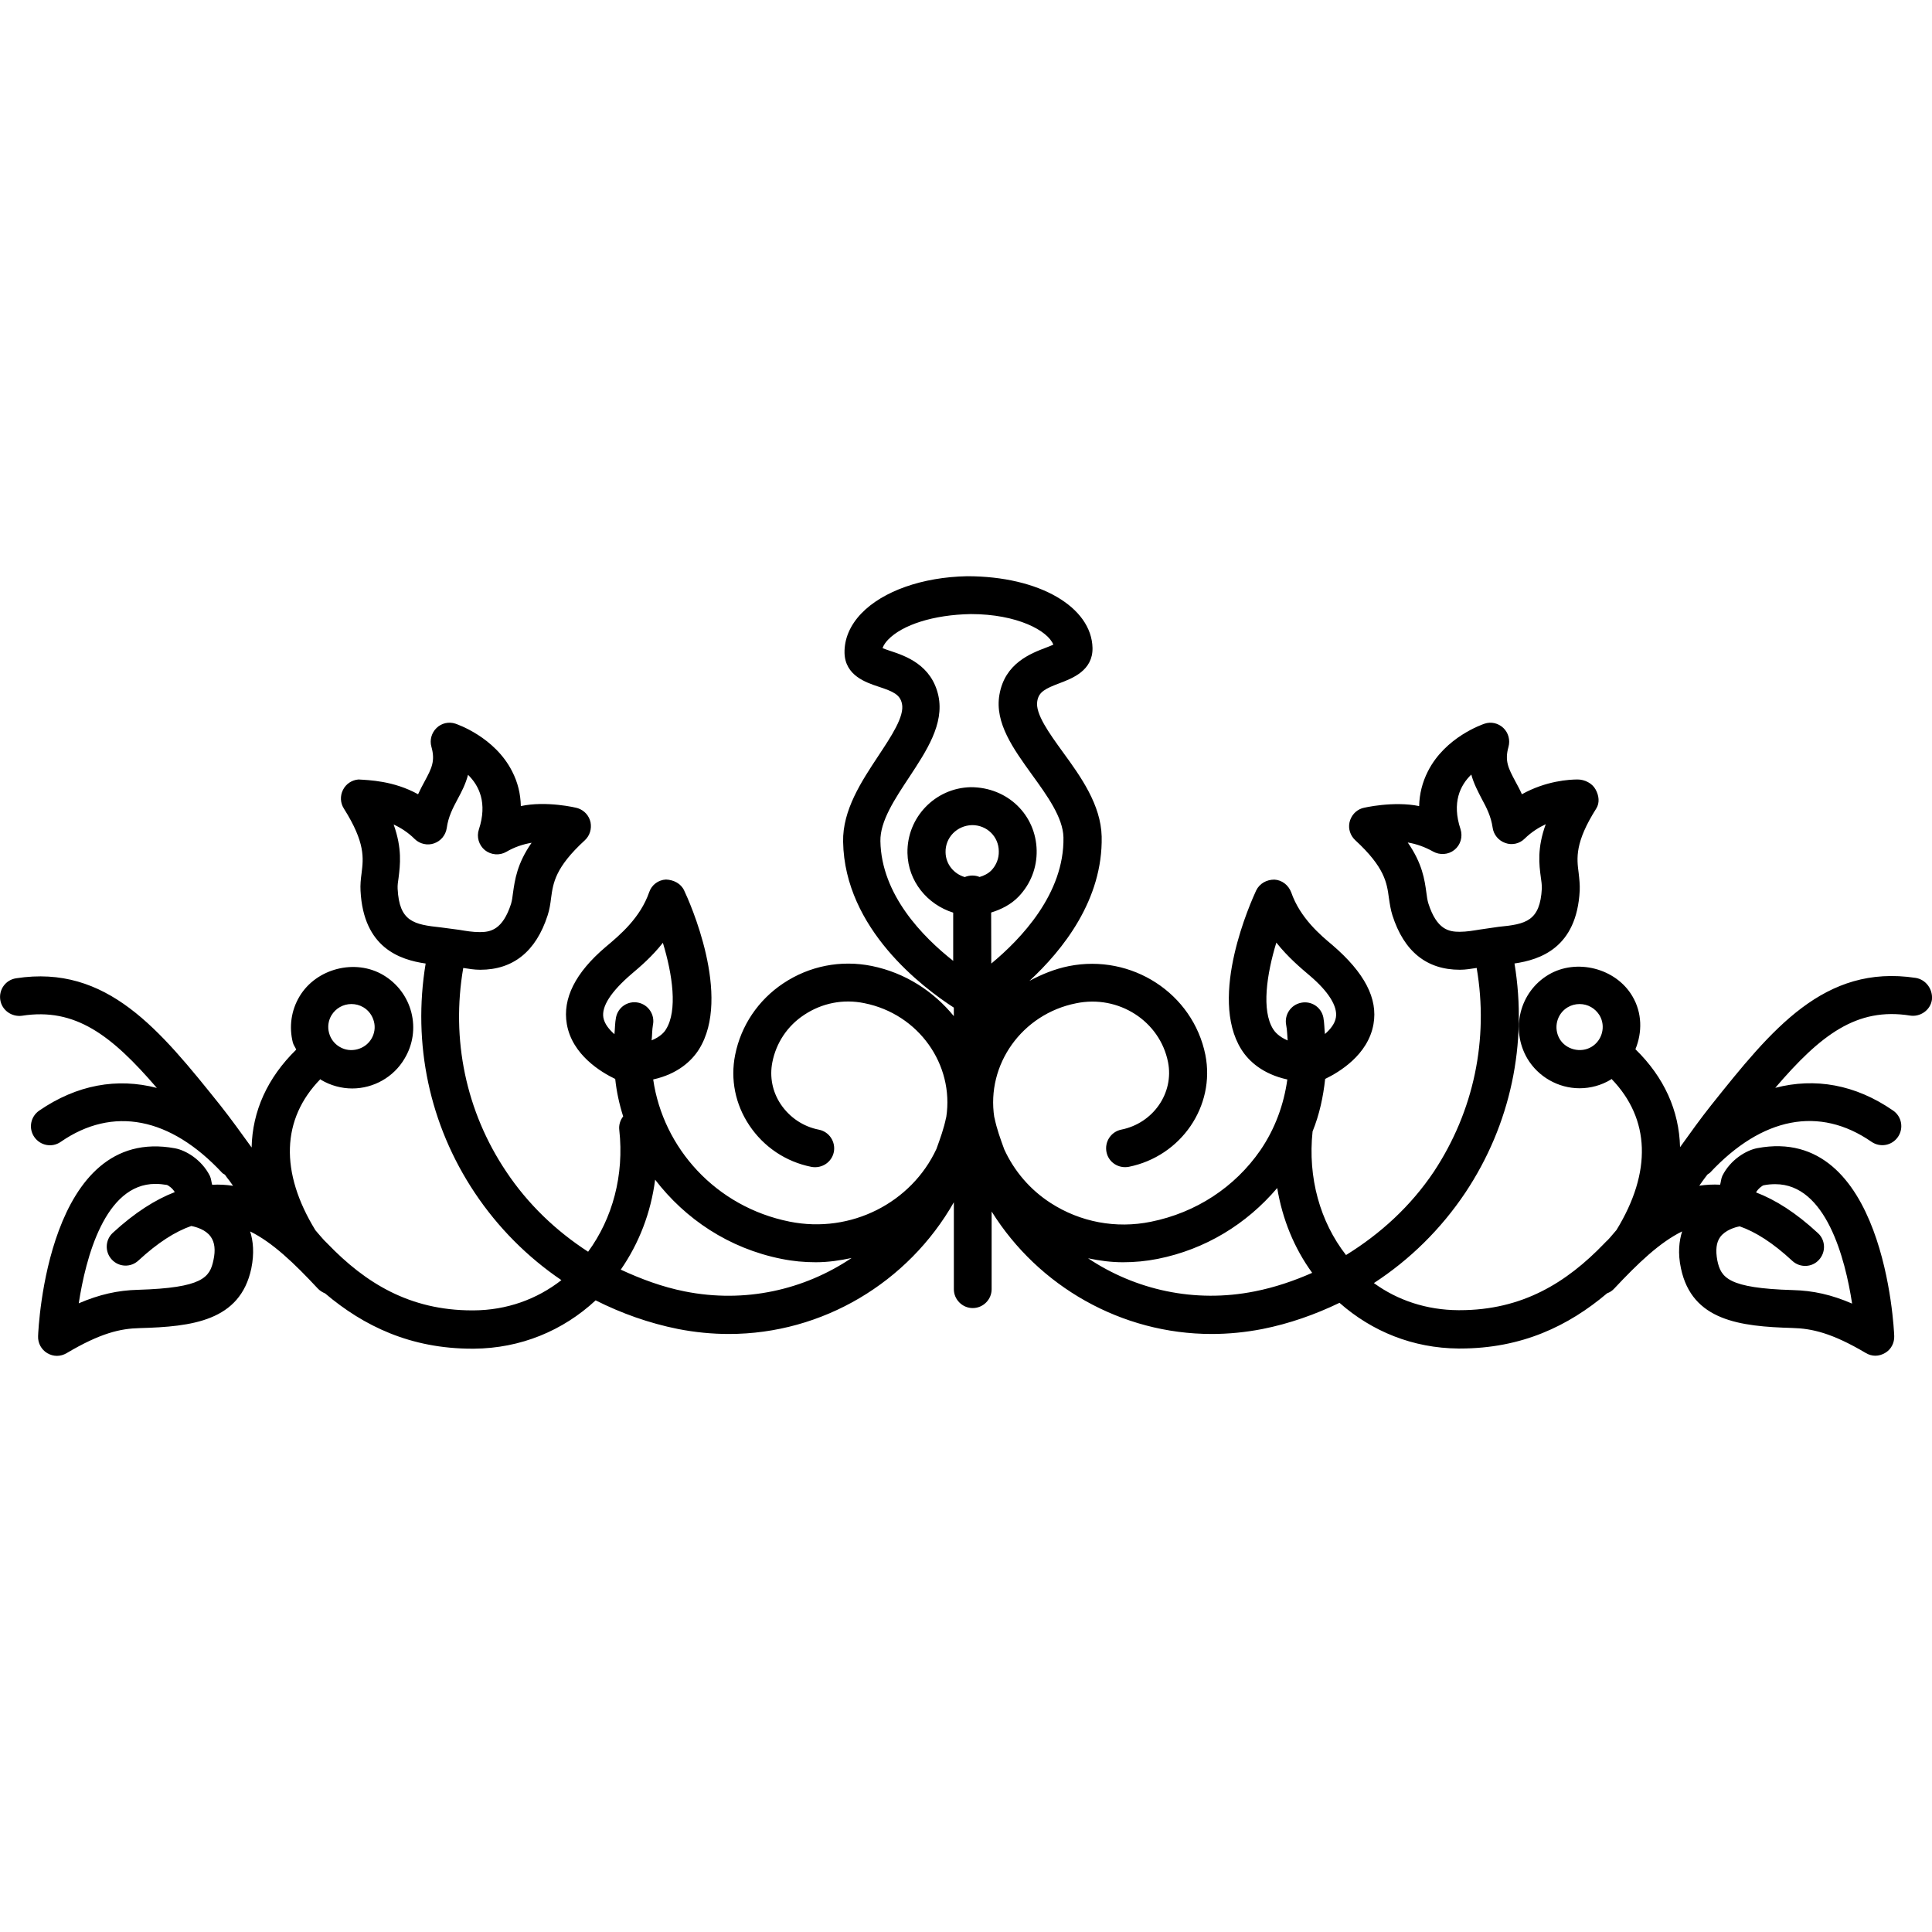 <?xml version="1.0" encoding="iso-8859-1"?>
<!-- Uploaded to: SVG Repo, www.svgrepo.com, Generator: SVG Repo Mixer Tools -->
<!DOCTYPE svg PUBLIC "-//W3C//DTD SVG 1.1//EN" "http://www.w3.org/Graphics/SVG/1.1/DTD/svg11.dtd">
<svg fill="#000000" version="1.1" id="Capa_1" xmlns="http://www.w3.org/2000/svg" xmlns:xlink="http://www.w3.org/1999/xlink" 
	 width="800px" height="800px" viewBox="0 0 220.29 220.29"
	 xml:space="preserve">
<g>
	<g>
		<path d="M218.425,111.5c-10.431-1.576-16.4,5.856-23.313,14.516c-1.208,1.519-2.378,3.153-3.549,4.788
			c-0.105-4.166-1.804-7.963-5.089-11.169c0.785-1.915,0.785-4.146-0.358-6.062c-1.878-3.18-6.36-4.319-9.535-2.444
			c-3.296,1.949-4.382,6.228-2.436,9.561c1.239,2.088,3.527,3.396,5.964,3.396c1.244,0,2.479-0.337,3.555-0.986
			c0.031-0.021,0.053-0.053,0.084-0.078c4.408,4.561,4.619,10.604,0.569,17.223c-0.337,0.369-0.644,0.785-0.991,1.139
			c-0.137,0.127-0.295,0.274-0.422,0.417c-4.282,4.445-9.323,7.589-16.464,7.589c-0.073,0-0.116,0-0.169,0
			c-3.575-0.021-6.897-1.107-9.618-3.091c4.081-2.657,7.636-6.138,10.431-10.314c5.168-7.763,7.108-16.986,5.601-26.127
			c2.921-0.427,7.098-1.783,7.436-8.306c0.031-0.665-0.042-1.318-0.121-2.02c-0.222-1.69-0.443-3.467,2.004-7.335
			c0.422-0.662,0.311-1.506-0.079-2.191c-0.375-0.696-1.239-1.128-2.036-1.128c-0.928,0-3.597,0.145-6.359,1.685
			c-0.248-0.562-0.507-1.021-0.749-1.474c-0.791-1.484-1.234-2.323-0.78-3.931c0.211-0.778-0.011-1.593-0.569-2.139
			c-0.58-0.562-1.414-0.762-2.173-0.498c-0.18,0.065-4.472,1.498-6.455,5.444c-0.627,1.237-0.96,2.566-0.991,3.947
			c-2.879-0.593-6.291,0.169-6.523,0.253c-0.723,0.248-1.25,0.854-1.418,1.608c-0.158,0.741,0.095,1.503,0.653,2.025
			c3.375,3.106,3.607,4.867,3.839,6.584c0.105,0.707,0.201,1.35,0.401,1.982c1.318,4.129,3.913,6.21,7.688,6.21
			c0.664,0,1.287-0.113,1.92-0.206c1.392,8.129-0.322,16.329-4.884,23.232c-2.637,3.934-6.096,7.088-10.014,9.503
			c-2.959-3.797-4.372-8.828-3.813-14.091c0.781-1.925,1.213-3.939,1.435-5.99c1.571-0.76,4.894-2.722,5.511-6.25
			c0.512-2.9-0.996-5.853-4.714-9.038c-1.271-1.065-3.649-3.04-4.667-5.985c-0.312-0.82-1.045-1.408-1.92-1.453
			c-0.896,0-1.688,0.443-2.078,1.239c-0.559,1.219-5.494,12.079-1.682,18.133c0.833,1.329,2.437,2.806,5.236,3.417
			c-0.391,2.827-1.382,5.59-3.059,8.048c-2.922,4.239-7.361,7.14-12.498,8.174c-3.977,0.812-8.058,0.042-11.433-2.142
			c-2.362-1.523-4.161-3.659-5.284-6.106c-0.433-1.181-0.865-2.362-1.118-3.617c0-0.011-0.01-0.032-0.021-0.048
			c-0.928-5.996,3.154-11.775,9.334-12.999c4.841-1.002,9.555,2.036,10.478,6.719c0.696,3.512-1.692,6.961-5.331,7.688
			c-1.176,0.242-1.92,1.382-1.688,2.558c0.232,1.16,1.35,1.903,2.542,1.683c5.97-1.203,9.893-6.93,8.732-12.772
			c-1.424-7.017-8.405-11.544-15.577-10.112c-1.625,0.33-3.091,0.939-4.485,1.685c3.81-3.525,8.388-9.25,8.239-16.463
			c-0.089-3.618-2.373-6.811-4.408-9.604c-1.561-2.159-3.193-4.4-2.935-5.829c0.169-1.05,0.878-1.422,2.587-2.065
			c1.413-0.541,3.76-1.424,3.712-4.005c-0.11-4.656-6.038-8.176-14.291-8.176c-0.005,0-0.016,0-0.026,0
			c-5.075,0.103-9.584,1.685-12.047,4.25c-1.279,1.339-1.943,2.882-1.912,4.503c0.071,2.576,2.447,3.365,3.876,3.839
			c1.724,0.566,2.452,0.917,2.673,1.943c0.314,1.432-1.226,3.726-2.7,5.961c-1.912,2.89-4.082,6.168-4.01,9.785
			c0.171,9.94,9.115,16.638,12.624,18.908v0.97c-2.296-2.813-5.513-4.936-9.357-5.719c-3.544-0.712-7.119,0-10.093,1.983
			c-2.864,1.912-4.817,4.823-5.482,8.145c-0.562,2.795,0.011,5.643,1.608,8.036c1.648,2.469,4.166,4.166,7.098,4.746
			c1.197,0.211,2.304-0.543,2.542-1.688c0.232-1.181-0.53-2.32-1.685-2.552c-1.804-0.349-3.343-1.393-4.364-2.9
			c-0.955-1.435-1.29-3.122-0.959-4.799c0.438-2.204,1.711-4.14,3.633-5.4c2.015-1.339,4.446-1.83,6.858-1.329
			c6.188,1.234,10.26,7.014,9.337,12.999c-0.006,0.026-0.016,0.037-0.021,0.059c-0.248,1.233-0.675,2.389-1.097,3.56
			c-2.824,6.091-9.708,9.708-16.751,8.289c-8.396-1.682-14.418-8.385-15.546-16.21c2.782-0.617,4.379-2.104,5.21-3.417
			c3.807-6.044-1.105-16.936-1.685-18.141c-0.367-0.789-1.197-1.203-2.067-1.237c-0.876,0.044-1.635,0.606-1.917,1.448
			c-1.016,2.911-3.283,4.838-4.979,6.254c-3.44,2.922-4.915,5.875-4.411,8.775c0.604,3.527,3.947,5.511,5.519,6.26
			c0.156,1.466,0.464,2.879,0.907,4.271c-0.335,0.422-0.514,0.985-0.443,1.55c0.572,5.157-0.773,10.083-3.554,13.88
			c-3.649-2.362-6.853-5.41-9.337-9.134c-4.611-6.871-6.302-15.093-4.901-23.222c0.635,0.098,1.268,0.206,1.938,0.206
			c3.763,0,6.36-2.097,7.684-6.204c0.206-0.633,0.314-1.287,0.396-1.994c0.232-1.695,0.464-3.467,3.85-6.571
			c0.562-0.524,0.789-1.287,0.648-2.038c-0.158-0.749-0.693-1.35-1.421-1.603c-0.232-0.092-3.649-0.875-6.528-0.253
			c-0.032-1.397-0.351-2.721-0.989-3.952c-1.988-3.937-6.291-5.379-6.468-5.445c-0.757-0.253-1.595-0.063-2.162,0.499
			c-0.572,0.556-0.793,1.381-0.577,2.138c0.453,1.619,0.034,2.442-0.772,3.937c-0.243,0.454-0.506,0.939-0.749,1.474
			c-2.803-1.551-5.622-1.608-6.795-1.685c-0.759,0.061-1.435,0.509-1.769,1.189c-0.34,0.675-0.314,1.479,0.108,2.136
			c2.455,3.895,2.223,5.646,2.015,7.346c-0.098,0.707-0.158,1.355-0.121,2.02c0.334,6.507,4.487,7.868,7.425,8.295
			c-1.511,9.136,0.422,18.375,5.595,26.133c2.663,3.991,6.022,7.346,9.883,9.967c-2.808,2.193-6.241,3.428-10.012,3.448
			c-0.071,0-0.113,0-0.166,0c-7.151,0-12.185-3.143-16.477-7.594c-0.129-0.137-0.274-0.284-0.411-0.411
			c-0.335-0.354-0.651-0.76-0.981-1.129c-4.071-6.634-3.868-12.688,0.562-17.229c0.037,0.021,0.053,0.063,0.098,0.09
			c1.062,0.628,2.299,0.971,3.536,0.971c2.436,0,4.73-1.297,5.961-3.396c0.967-1.603,1.237-3.485,0.778-5.283
			c-0.464-1.793-1.598-3.299-3.196-4.251c-3.193-1.896-7.641-0.767-9.553,2.437c-0.952,1.593-1.215,3.47-0.757,5.273
			c0.082,0.295,0.28,0.527,0.382,0.791c-3.283,3.206-4.999,7.014-5.086,11.158c-1.176-1.624-2.35-3.264-3.547-4.777
			c-6.929-8.659-12.946-16.118-23.309-14.515c-1.191,0.179-1.985,1.287-1.803,2.462c0.179,1.179,1.297,1.959,2.458,1.812
			c6.096-0.96,10.223,2.215,15.396,8.227c-4.52-1.176-9.115-0.369-13.418,2.589c-0.989,0.686-1.237,2.025-0.557,3.006
			c0.691,0.997,2.036,1.24,3.014,0.555c5.938-4.104,12.485-2.827,18.418,3.543c0.092,0.096,0.195,0.121,0.303,0.201
			c0.161,0.242,0.34,0.464,0.53,0.706c0.124,0.174,0.269,0.364,0.398,0.56c-0.783-0.116-1.571-0.169-2.381-0.116
			c-0.098-0.338-0.108-0.686-0.264-1.019c-0.923-1.829-2.71-2.91-3.981-3.143c-14.515-2.679-15.573,20.492-15.604,21.421
			c-0.034,0.786,0.366,1.529,1.042,1.936c0.334,0.2,0.728,0.311,1.107,0.311c0.372,0,0.772-0.11,1.107-0.311
			c3.86-2.289,6.127-2.806,8.342-2.854c5.967-0.163,11.436-0.807,12.712-6.792c0.361-1.762,0.211-3.133-0.129-4.229
			c2.552,1.261,5.01,3.607,7.731,6.528c0.232,0.243,0.524,0.412,0.823,0.544c4.385,3.712,9.724,6.296,16.761,6.296
			c0.063,0,0.124,0,0.198,0c5.315-0.042,10.135-2.035,13.879-5.511c2.943,1.482,6.085,2.601,9.389,3.265
			c1.943,0.38,3.9,0.569,5.801,0.569c10.687,0,20.451-5.874,25.655-15.019v9.914c0,1.191,0.984,2.151,2.149,2.151
			c1.199,0,2.159-0.98,2.159-2.151v-8.859c5.342,8.554,14.815,13.964,25.089,13.964c1.908,0,3.854-0.189,5.801-0.569
			c3.068-0.611,6.001-1.646,8.774-2.984c3.702,3.27,8.385,5.168,13.553,5.21c0.074,0,0.127,0,0.2,0
			c7.046,0,12.372-2.584,16.76-6.297c0.311-0.11,0.58-0.284,0.812-0.538c2.731-2.91,5.189-5.263,7.741-6.518
			c-0.337,1.086-0.511,2.457-0.132,4.219c1.261,5.97,6.74,6.623,12.715,6.792c2.215,0.063,4.482,0.56,8.353,2.848
			c0.338,0.211,0.733,0.316,1.098,0.316c0.379,0,0.774-0.116,1.107-0.316c0.686-0.39,1.075-1.149,1.044-1.93
			c-0.032-0.929-1.14-24.152-15.62-21.421c-1.266,0.242-3.059,1.318-3.977,3.153c-0.147,0.327-0.158,0.665-0.253,1.013
			c-0.812-0.042-1.613,0-2.378,0.116c0.121-0.18,0.269-0.369,0.396-0.56c0.169-0.242,0.348-0.464,0.538-0.717
			c0.095-0.079,0.189-0.116,0.273-0.189c5.959-6.387,12.498-7.646,18.426-3.544c0.997,0.686,2.336,0.442,3.021-0.554
			c0.675-0.986,0.433-2.336-0.564-3.012c-4.303-2.974-8.896-3.76-13.426-2.584c5.157-6.021,9.276-9.218,15.394-8.236
			c1.128,0.168,2.294-0.607,2.468-1.807C220.408,112.792,219.591,111.685,218.425,111.5z M181.458,119.371
			c-1.229,0.728-2.89,0.311-3.617-0.896c-0.743-1.261-0.332-2.89,0.918-3.628c0.411-0.243,0.875-0.364,1.35-0.364
			c0.938,0,1.782,0.485,2.278,1.292C183.114,117.009,182.697,118.633,181.458,119.371z M168.744,105.987
			c-0.717,0.114-1.503,0.258-2.315,0.258c-1.233,0-2.604-0.248-3.56-3.222c-0.121-0.391-0.174-0.799-0.231-1.242
			c-0.2-1.463-0.454-3.317-2.125-5.719c1.012,0.166,1.982,0.524,2.89,1.031c0.77,0.432,1.74,0.372,2.437-0.19
			c0.695-0.562,0.97-1.495,0.69-2.365c-1.007-3.029-0.037-4.999,1.229-6.22c0.29,1.06,0.775,1.954,1.197,2.776
			c0.554,1.015,1.05,1.991,1.239,3.283c0.11,0.793,0.664,1.468,1.445,1.743c0.77,0.277,1.629,0.082,2.204-0.496
			c0.785-0.767,1.613-1.273,2.404-1.648c-0.996,2.745-0.754,4.606-0.559,6.064c0.068,0.438,0.116,0.839,0.116,1.247
			c-0.201,3.75-1.825,4.09-4.937,4.391L168.744,105.987z M45.338,101.333c-0.021-0.411,0.042-0.807,0.108-1.247
			c0.179-1.463,0.422-3.322-0.562-6.075c0.789,0.361,1.643,0.896,2.407,1.661c0.57,0.562,1.458,0.757,2.194,0.493
			c0.783-0.267,1.329-0.941,1.453-1.745c0.176-1.29,0.69-2.273,1.236-3.294c0.433-0.799,0.907-1.695,1.192-2.781
			c1.266,1.236,2.23,3.214,1.237,6.228c-0.285,0.841-0.011,1.793,0.688,2.365c0.707,0.562,1.685,0.63,2.444,0.188
			c0.896-0.527,1.87-0.862,2.88-1.031c-1.669,2.392-1.912,4.25-2.123,5.725c-0.053,0.438-0.108,0.849-0.221,1.236
			c-0.96,2.977-2.355,3.225-3.57,3.225c-0.793,0-1.587-0.132-2.315-0.256l-2.106-0.279C47.162,105.415,45.527,105.08,45.338,101.333
			z M37.789,115.774c0.49-0.807,1.339-1.292,2.283-1.292c0.469,0,0.936,0.121,1.35,0.364c0.606,0.358,1.026,0.928,1.21,1.613
			c0.185,0.675,0.076,1.397-0.293,2.004c-0.723,1.207-2.376,1.65-3.607,0.907c-0.609-0.354-1.042-0.929-1.218-1.614
			C37.335,117.082,37.438,116.37,37.789,115.774z M24.336,143.692c-0.414,1.951-1.203,3.153-8.617,3.375
			c-2.292,0.058-4.391,0.532-6.74,1.539c0.789-5.146,2.974-13.615,8.733-13.615c0.43,0,0.873,0.042,1.305,0.115
			c0.206,0.063,0.686,0.412,0.907,0.823c-2.191,0.844-4.545,2.32-7.063,4.641c-0.873,0.802-0.928,2.173-0.113,3.048
			c0.802,0.87,2.167,0.928,3.04,0.105c2.22-2.046,4.182-3.291,6.017-3.934c0.556,0.105,1.659,0.422,2.215,1.213
			C24.489,141.646,24.587,142.542,24.336,143.692z M70.236,116.017c-0.124,0.633-0.108,1.266-0.177,1.904
			c-0.611-0.543-1.139-1.182-1.263-1.904c-0.211-1.25,0.836-2.939,3.282-5.022c0.907-0.768,2.257-1.912,3.504-3.496
			c1.097,3.596,1.701,7.738,0.351,9.869c-0.15,0.269-0.615,0.844-1.635,1.255c0.068-0.58,0.047-1.171,0.15-1.762
			c0.243-1.17-0.53-2.31-1.685-2.541C71.57,114.087,70.468,114.847,70.236,116.017z M78.062,147.246
			c-2.565-0.512-4.967-1.408-7.28-2.479c2.08-3.006,3.43-6.486,3.916-10.257c3.425,4.467,8.398,7.831,14.402,9.028
			c1.313,0.269,2.618,0.385,3.91,0.385c1.402,0,2.763-0.2,4.092-0.485C91.712,147.067,84.952,148.628,78.062,147.246z
			 M111.693,99.994c-0.258-0.114-0.546-0.164-0.838-0.164c-0.3,0-0.583,0.066-0.852,0.174c-1.237-0.361-2.165-1.463-2.188-2.813
			c-0.047-1.685,1.292-3.071,3.035-3.111c1.685,0,3.024,1.308,3.035,2.982c0.023,0.814-0.285,1.587-0.841,2.175
			C112.661,99.619,112.194,99.852,111.693,99.994z M113.012,104.049c1.171-0.366,2.268-0.917,3.138-1.824
			c1.36-1.427,2.088-3.28,2.052-5.255c-0.082-4.05-3.307-7.214-7.518-7.214c-4.061,0.087-7.291,3.457-7.214,7.513
			c0.063,3.222,2.268,5.864,5.215,6.792v5.497c-3.457-2.721-8.192-7.538-8.3-13.645c-0.048-2.292,1.664-4.841,3.296-7.314
			c1.959-2.979,3.994-6.041,3.319-9.255c-0.772-3.546-3.752-4.556-5.534-5.142c-0.253-0.09-0.578-0.188-0.836-0.301
			c0.119-0.361,0.393-0.717,0.63-0.962c1.638-1.701,5.179-2.845,9.435-2.922c5.303,0,8.796,1.906,9.407,3.488
			c-0.258,0.113-0.563,0.243-0.812,0.33c-1.764,0.675-4.717,1.782-5.334,5.379c-0.562,3.219,1.613,6.193,3.704,9.104
			c1.74,2.402,3.544,4.894,3.597,7.161c0.116,6.415-4.87,11.609-8.229,14.386L113.012,104.049L113.012,104.049z M145.167,117.346
			c-1.351-2.136-0.733-6.278,0.363-9.869c1.34,1.685,2.811,2.916,3.818,3.771c2.136,1.814,3.185,3.504,2.974,4.76
			c-0.11,0.706-0.633,1.36-1.249,1.893c-0.074-0.617-0.059-1.239-0.18-1.883c-0.232-1.17-1.36-1.925-2.542-1.682
			c-1.176,0.237-1.93,1.376-1.698,2.547c0.116,0.574,0.116,1.182,0.169,1.751C145.794,118.2,145.335,117.62,145.167,117.346z
			 M143.058,147.246c-6.855,1.371-13.616-0.179-18.995-3.775c1.308,0.279,2.637,0.453,3.986,0.453c1.303,0,2.632-0.121,3.955-0.385
			c5.427-1.081,10.125-3.96,13.627-8.079c0.591,3.564,1.94,6.861,3.986,9.672C147.55,146.044,145.356,146.793,143.058,147.246z
			 M196.14,141.05c0.569-0.785,1.698-1.129,2.226-1.218c1.813,0.633,3.786,1.882,5.99,3.929c0.859,0.807,2.247,0.775,3.043-0.111
			c0.807-0.875,0.765-2.246-0.11-3.043c-2.521-2.336-4.842-3.797-7.062-4.646c0.222-0.411,0.701-0.775,0.865-0.812
			c0.464-0.096,0.917-0.127,1.334-0.127c5.769,0,7.968,8.469,8.754,13.616c-2.353-1.019-4.456-1.482-6.75-1.54
			c-7.415-0.217-8.206-1.424-8.617-3.375C195.591,142.542,195.696,141.656,196.14,141.05z"/>
	</g>
</g>
</svg>